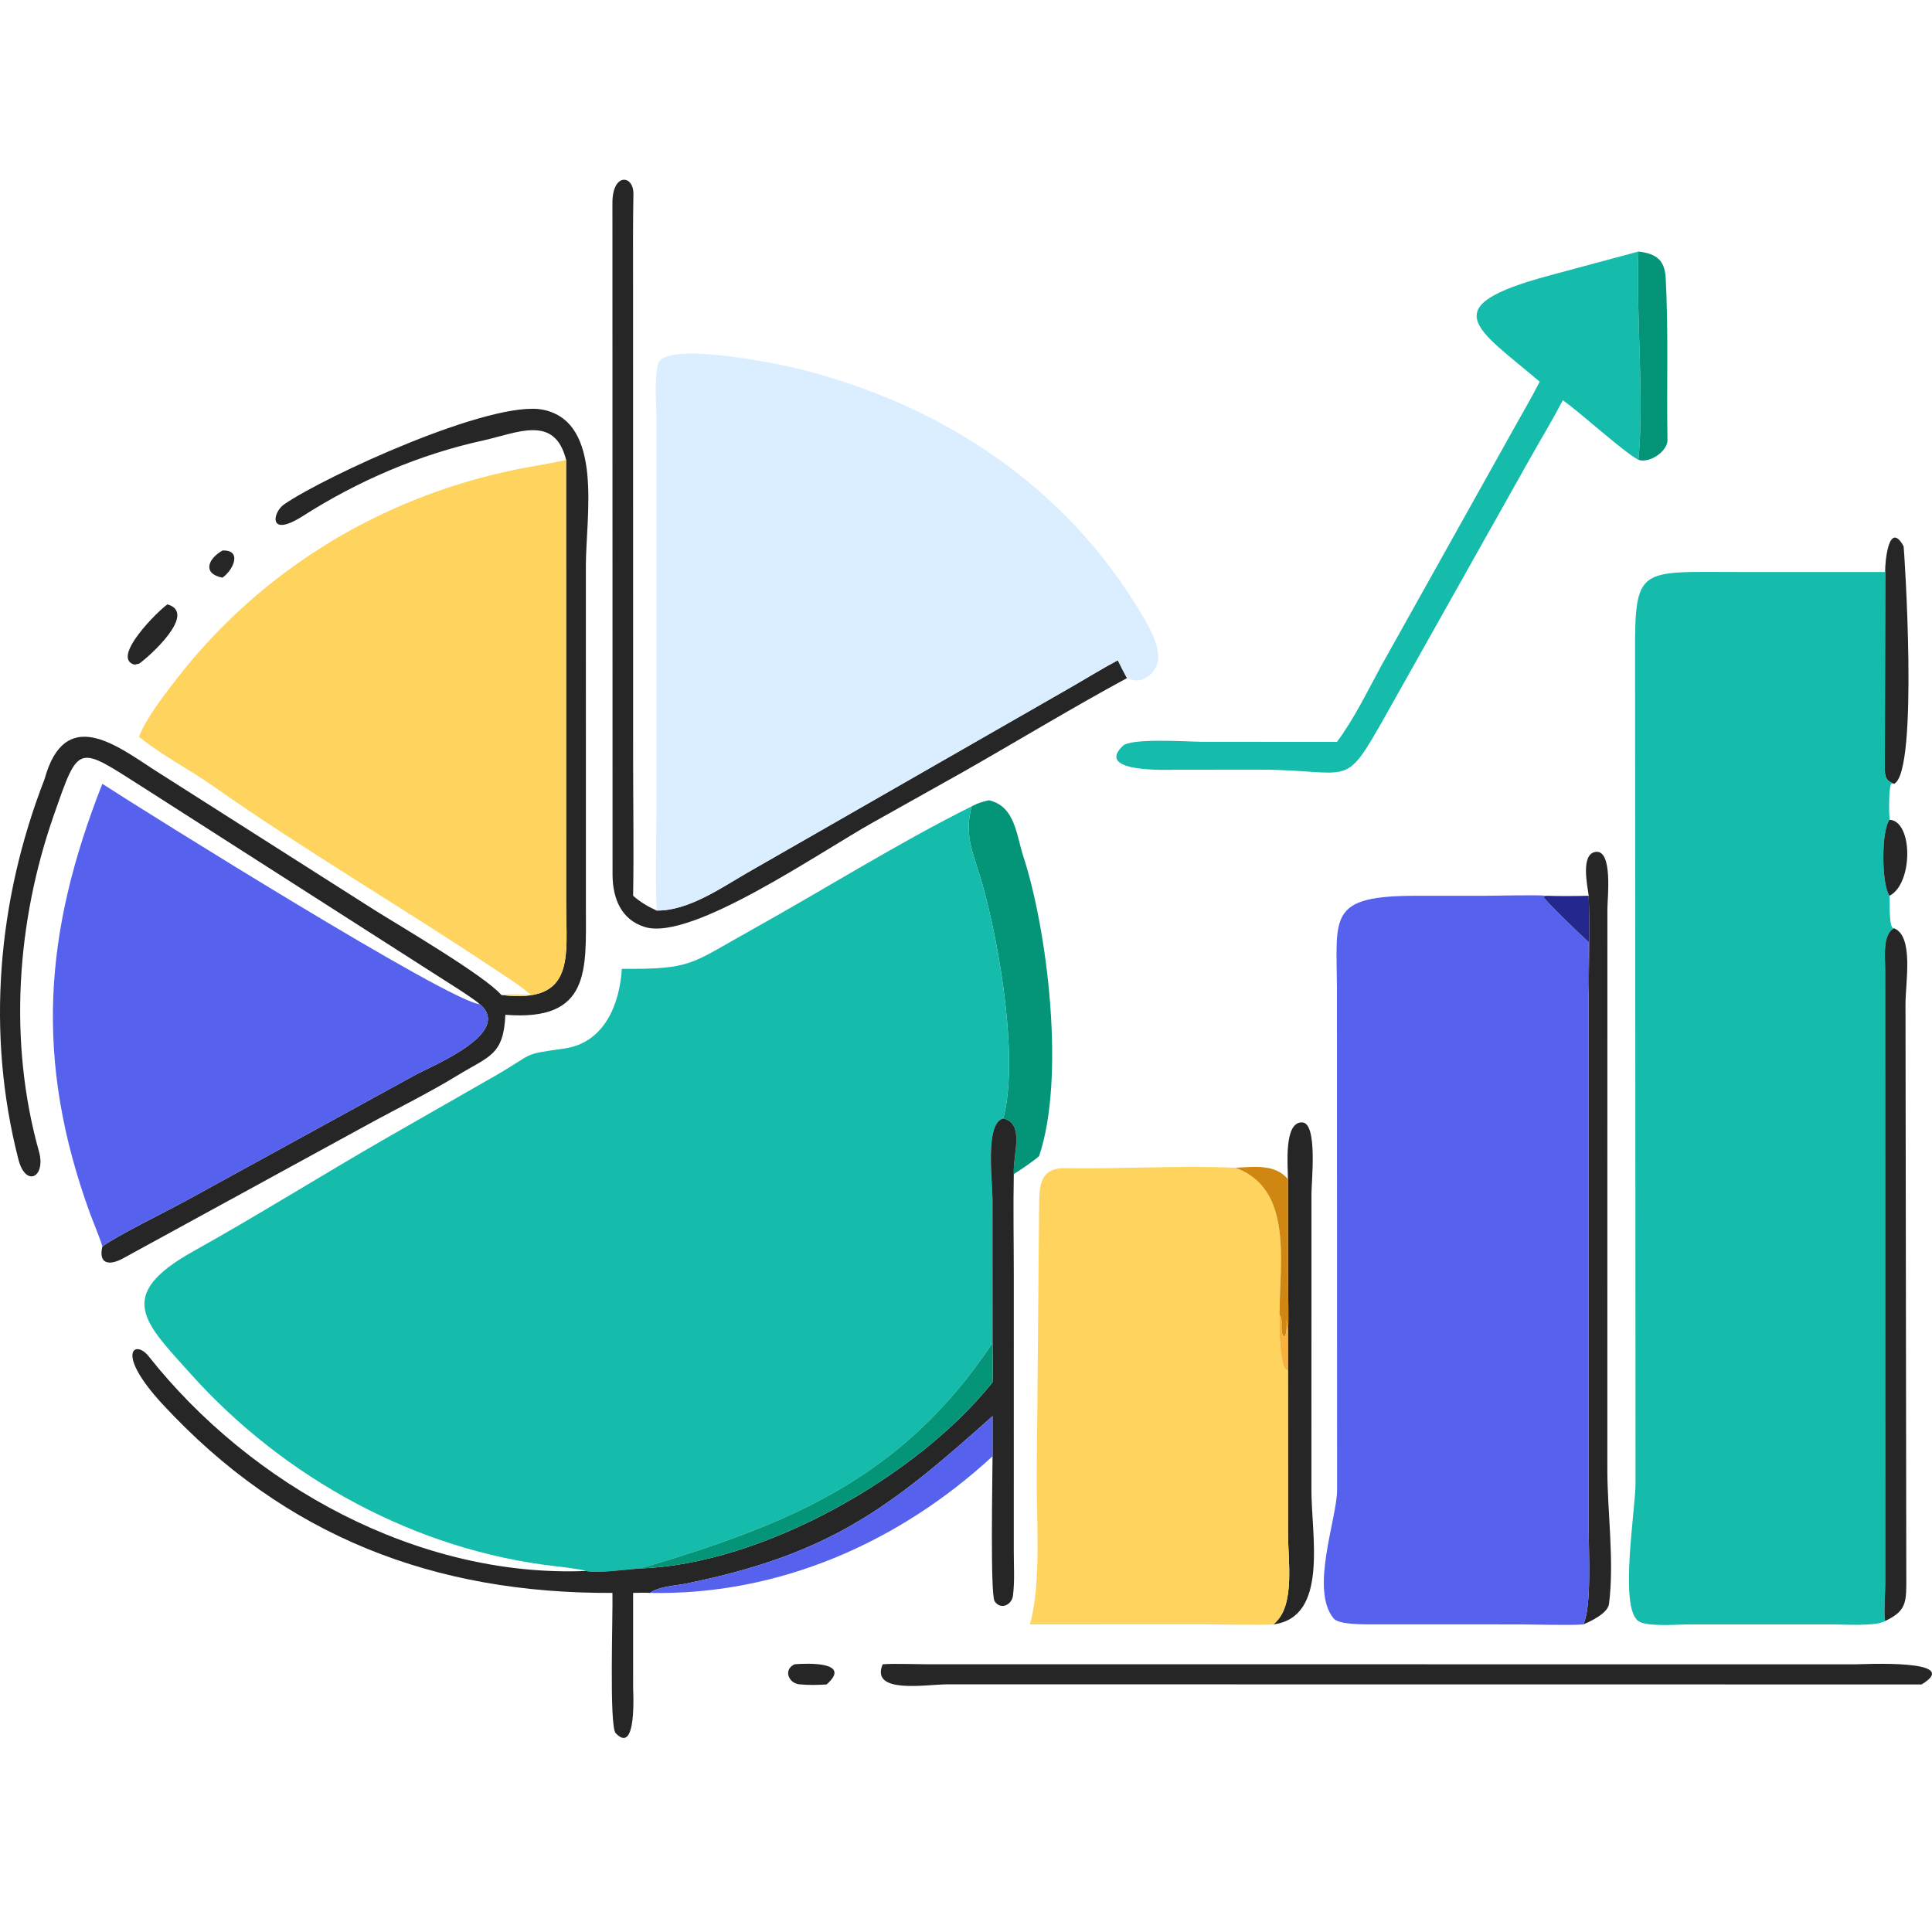 <svg width="280" height="280" viewBox="0 0 280 280" fill="none" xmlns="http://www.w3.org/2000/svg">
<g clip-path="url(#clip0_354_28075)">
<path d="M163.333 98.275C155.442 102.544 147.483 107.375 139.653 111.832L126.525 119.189C118.785 123.507 100.261 136.382 93.5 134.362C89.984 133.312 88.8 130.144 88.775 126.801L88.757 29.368C88.774 24.996 91.847 25.333 91.799 28.121C91.725 32.388 91.745 36.676 91.749 40.942L91.759 110.265C91.76 116.666 91.872 123.442 91.756 129.819C92.793 130.741 93.898 131.386 95.158 131.963C99.739 132.022 104.44 128.723 108.333 126.469L154.964 99.741C157.322 98.394 159.602 96.968 162 95.689C162.44 96.588 162.853 97.397 163.333 98.275Z" fill="#262626"/>
<path d="M223.153 55.323C214.006 47.551 207.727 44.473 224.421 39.964L237.455 36.452C237.095 45.96 238.317 57.522 237.455 66.647C235.247 65.476 229.226 59.935 226.499 58.007C224.985 60.906 223.328 63.642 221.721 66.482L200.815 103.686C194.575 114.732 196.173 111.547 182.33 111.543L170.614 111.553C169.889 111.554 158.566 112.113 162.687 108.147C163.693 106.898 172.334 107.504 174.137 107.504L193.772 107.515C196.346 104.018 198.133 100.243 200.21 96.448L218.758 63.263C220.212 60.609 221.765 58.011 223.153 55.323Z" fill="#15BBAB"/>
<path d="M237.455 36.452C240.034 36.775 241.263 37.651 241.406 40.298C241.827 48.093 241.523 55.959 241.664 63.766C241.694 65.361 239.148 67.183 237.455 66.647C238.317 57.522 237.095 45.96 237.455 36.452Z" fill="#049579"/>
<path d="M163.333 98.276C162.853 97.397 162.44 96.588 162 95.689C159.602 96.968 157.322 98.394 154.965 99.742L108.333 126.469C104.44 128.724 99.739 132.022 95.158 131.963C94.95 126.729 95.155 119.753 95.156 114.402L95.156 61.534C95.152 58.754 94.796 55.603 95.319 52.875C96.024 49.188 113.229 52.811 115.937 53.494C136.411 58.655 154.286 70.333 165.292 88.761C166.925 91.493 169.842 96.213 165.841 98.358C164.995 98.812 164.176 98.583 163.333 98.276Z" fill="#DAEEFF"/>
<path d="M82.044 66.647C80.388 60.002 74.951 62.755 70.019 63.836C60.755 65.868 51.878 69.69 43.883 74.793C38.817 78.028 39.489 74.26 41.17 73.1C47.075 69.02 71.404 57.831 78.759 59.392C87.493 61.248 84.917 74.845 84.909 81.928L84.914 131.585C84.912 140.517 85.652 148.064 73.241 147.07C72.99 152.956 70.89 153.052 66.346 155.831C62.075 158.443 57.586 160.627 53.207 163.03L17.754 182.413C15.956 183.384 14.222 183.305 14.831 180.666C16.894 179.106 24.17 175.554 26.991 174.001L60.094 155.84C62.557 154.473 74.471 149.726 69.533 145.528C68.357 144.495 64.212 141.951 62.726 140.982L20.647 114.056C11.144 108.01 11.469 107.655 7.791 118.172C2.382 133.641 1.204 151.034 5.646 166.885C6.689 170.606 3.732 172.175 2.663 168.013C-2.034 149.717 -0.363 130.471 6.454 112.93C9.398 102.234 16.798 107.966 22.417 111.617L54.246 131.871C57.931 134.184 70.388 141.485 72.648 144.198C83.505 145.53 82.046 138.599 82.049 130.983L82.044 66.647Z" fill="#262626"/>
<path d="M82.044 66.647L82.049 130.983C82.046 138.598 83.505 145.53 72.648 144.198C73.853 144.029 75.68 144.151 76.943 144.198C75.31 142.758 73.337 141.551 71.522 140.34C58.056 131.36 44.068 123.193 30.823 113.882C27.397 111.474 23.371 109.411 20.144 106.787C21.061 104.303 23.479 101.158 25.116 99.008C37.807 82.344 56.164 71.388 76.735 67.671C77.401 67.551 81.836 66.773 82.044 66.647Z" fill="#FED45E"/>
<path d="M273.215 82.901C273.167 81.535 273.723 75.281 275.886 79.168C275.941 79.267 278.134 111.837 274.508 113.597C273.503 113.226 273.168 112.781 273.166 111.656L273.215 82.901Z" fill="#262626"/>
<path d="M32.242 83.718C29.319 83.158 30.107 80.992 32.242 79.786C35.122 79.651 33.858 82.594 32.242 83.718Z" fill="#262626"/>
<path d="M273.215 234.929C272.016 235.72 267.22 235.425 265.553 235.423L244.484 235.425C243.1 235.435 238.593 235.807 237.412 234.914C234.665 232.838 237.005 219.02 237.033 215.004L236.967 95.041C236.917 81.96 237.483 82.901 251.848 82.899L273.215 82.901L273.166 111.656C273.168 112.781 273.503 113.226 274.508 113.597L274.09 113.588C273.695 114.236 273.77 117.942 273.85 118.804C272.611 120.401 272.677 128.256 273.85 129.82C273.899 130.507 273.691 134.73 274.508 134.535C272.772 135.378 273.228 138.895 273.217 140.671L273.23 229.43C273.229 230.724 272.99 233.972 273.215 234.929Z" fill="#15BBAB"/>
<path d="M20.144 96.191L19.477 96.325C15.959 95.353 23.082 88.351 24.272 87.59C28.765 88.879 21.347 95.403 20.144 96.191Z" fill="#262626"/>
<path d="M69.533 145.527C74.471 149.725 62.557 154.473 60.094 155.84L26.991 174.001C24.17 175.553 16.894 179.106 14.832 180.666C14.709 179.984 13.413 176.863 13.098 176.001C4.917 153.599 6.364 135.079 14.832 113.597C21.279 117.781 65.383 145.342 69.533 145.527Z" fill="#5661EE"/>
<path d="M140.806 116.875C141.921 116.312 142.112 116.275 143.314 115.981C147.124 116.844 147.272 120.934 148.313 124.127C151.828 134.915 154.426 156.24 150.59 167.56C149.794 168.26 147.874 169.583 146.926 170.155C146.786 167.204 148.562 162.868 145.405 162.091C147.652 153.629 144.931 137.113 142.316 127.957C141.112 123.738 139.677 121.286 140.806 116.875Z" fill="#049579"/>
<path d="M90.121 140.408C100.327 140.485 100.016 139.722 108.839 134.815C119.164 129.071 130.396 122.039 140.806 116.875C139.677 121.286 141.112 123.738 142.316 127.957C144.931 137.113 147.652 153.629 145.405 162.091C142.702 162.754 143.84 171.124 143.84 173.975L143.847 194.64C130.736 214.294 114.453 220.888 92.829 227.303C90.802 227.461 86.648 228.03 84.911 227.678C84.319 227.439 81.48 227.094 80.599 226.999C60.31 224.709 41.16 214.24 27.578 199.052C21.059 191.762 16.459 187.781 28.022 181.342C37.285 176.183 46.674 170.297 55.979 164.947L71.658 155.976C77.65 152.545 75.385 152.868 81.787 151.959C87.665 151.124 89.813 145.428 90.121 140.408Z" fill="#15BBAB"/>
<path d="M273.85 118.804C277.265 119.012 277.276 128.06 273.85 129.82C272.677 128.255 272.611 120.4 273.85 118.804Z" fill="#262626"/>
<path d="M230.248 129.819C230.052 128.338 229.043 123.728 231.278 123.459C233.769 123.159 232.962 130.193 232.957 131.649L232.949 213.101C232.968 219.285 233.97 226.312 233.187 232.462C233.02 233.769 230.64 234.941 229.472 235.416C230.672 232.865 230.252 225.141 230.252 221.988L230.248 144.198C230.273 139.438 230.416 134.575 230.248 129.819Z" fill="#262626"/>
<path d="M224.067 129.82L223.713 129.991C223.886 130.523 229.58 135.983 230.248 136.542C230.242 137.665 230.105 143.547 230.248 144.198L230.252 221.989C230.252 225.142 230.672 232.865 229.472 235.416C228.003 235.595 222.104 235.421 220.17 235.421L199.066 235.416C197.798 235.413 194.054 235.495 193.275 234.553C189.815 230.372 193.786 220.047 193.781 215.921L193.761 143.203C193.699 132.759 192.424 129.837 205.186 129.824L215.428 129.82C217.063 129.819 222.917 129.669 224.067 129.82Z" fill="#5661EE"/>
<path d="M230.248 136.541C229.58 135.983 223.886 130.522 223.713 129.99L224.067 129.819C226.206 129.888 228.106 129.867 230.248 129.819C230.416 134.575 230.273 139.437 230.248 144.198C230.105 143.547 230.242 137.665 230.248 136.541Z" fill="#24278E"/>
<path d="M273.215 234.929C272.99 233.972 273.229 230.723 273.23 229.429L273.217 140.671C273.228 138.895 272.772 135.378 274.508 134.535C277.376 135.704 276.163 142.298 276.158 145.531L276.277 229.777C276.259 232.687 275.844 233.647 273.215 234.929Z" fill="#262626"/>
<path d="M143.847 194.64L143.84 173.975C143.84 171.124 142.702 162.754 145.405 162.091C148.562 162.868 146.786 167.205 146.926 170.155C146.829 174.942 146.926 180.023 146.928 184.833L146.927 224.905C146.925 226.977 147.074 229.235 146.801 231.283C146.622 232.623 144.987 233.374 144.144 232.053C143.496 231.037 143.848 213.774 143.847 211.051V205.231C129.012 218.528 120.301 225.27 99.422 229.508C97.778 229.842 95.54 229.89 94.198 230.855C93.45 230.805 92.52 230.844 91.756 230.855L91.759 244.61C91.756 245.197 92.322 254.45 89.227 251.183C88.267 250.169 88.847 233.897 88.759 230.855C63.027 230.982 41.337 222.744 23.553 203.499C16.603 195.979 19.566 194.068 21.537 196.556C36.39 215.315 60.587 228.664 84.911 227.678C86.648 228.03 90.802 227.462 92.829 227.303C110.417 226.723 132.969 214.001 143.847 200.326C143.902 198.533 143.851 196.454 143.847 194.64Z" fill="#262626"/>
<path d="M186.662 170.884C186.66 169.087 186.011 162.537 188.734 162.667C190.976 162.773 190.069 171.135 190.068 173.029L190.062 215.967C190.06 222.591 192.569 234.371 184.569 235.416L184.977 235.011C187.652 232.323 186.672 226.128 186.672 222.294L186.662 198.679V192.874C186.791 191.741 186.676 187.259 186.675 185.883L186.662 170.884Z" fill="#262626"/>
<path d="M149.25 235.416C150.963 229.591 150.187 219.977 150.255 213.607L150.592 175.272C150.633 172.3 150.451 169.247 154.316 169.311C162.384 169.444 171.038 168.876 179.054 169.24C187.443 172.302 185.454 182.911 185.43 190.528C185.362 192.239 185.483 196.875 186.167 198.278L186.662 198.679L186.671 222.293C186.672 226.128 187.652 232.323 184.977 235.011L184.569 235.416C183.761 235.557 175.924 235.411 174.444 235.408L149.25 235.416Z" fill="#FED45E"/>
<path d="M179.054 169.24C181.72 169.12 184.748 168.642 186.662 170.884L186.675 185.883C186.676 187.259 186.791 191.741 186.662 192.874C186.038 188.342 186.892 192.832 186.177 193.726C185.265 193.274 186.137 191.402 185.43 190.528C185.454 182.911 187.443 172.302 179.054 169.24Z" fill="#D08711"/>
<path d="M185.43 190.528C186.137 191.402 185.265 193.273 186.177 193.726C186.892 192.832 186.038 188.342 186.662 192.874V198.679L186.168 198.278C185.483 196.875 185.362 192.239 185.43 190.528Z" fill="#F8B139"/>
<path d="M92.829 227.303C114.452 220.888 130.736 214.294 143.847 194.64C143.851 196.454 143.902 198.533 143.847 200.326C132.969 214.001 110.417 226.723 92.829 227.303Z" fill="#049579"/>
<path d="M143.847 211.051C130.281 223.573 112.806 231.24 94.198 230.855C95.54 229.89 97.778 229.841 99.422 229.508C120.301 225.27 129.012 218.528 143.847 205.231V211.051Z" fill="#5661EE"/>
<path d="M119.801 244.122C118.53 244.209 117.116 244.232 115.85 244.105C114.248 243.943 113.505 241.952 115.155 241.203C116.965 241.039 123.558 240.797 119.801 244.122Z" fill="#262626"/>
<path d="M278.493 244.122L137.291 244.107C134.336 244.1 126.076 245.588 127.924 241.203C129.589 241.075 132.334 241.189 134.097 241.193L268.921 241.205C269.928 241.205 284.669 240.405 278.493 244.122Z" fill="#262626"/>
</g>
<defs>
<clipPath id="clip0_354_28075">
<rect width="280" height="280" fill="white"/>
</clipPath>
</defs>
</svg>
